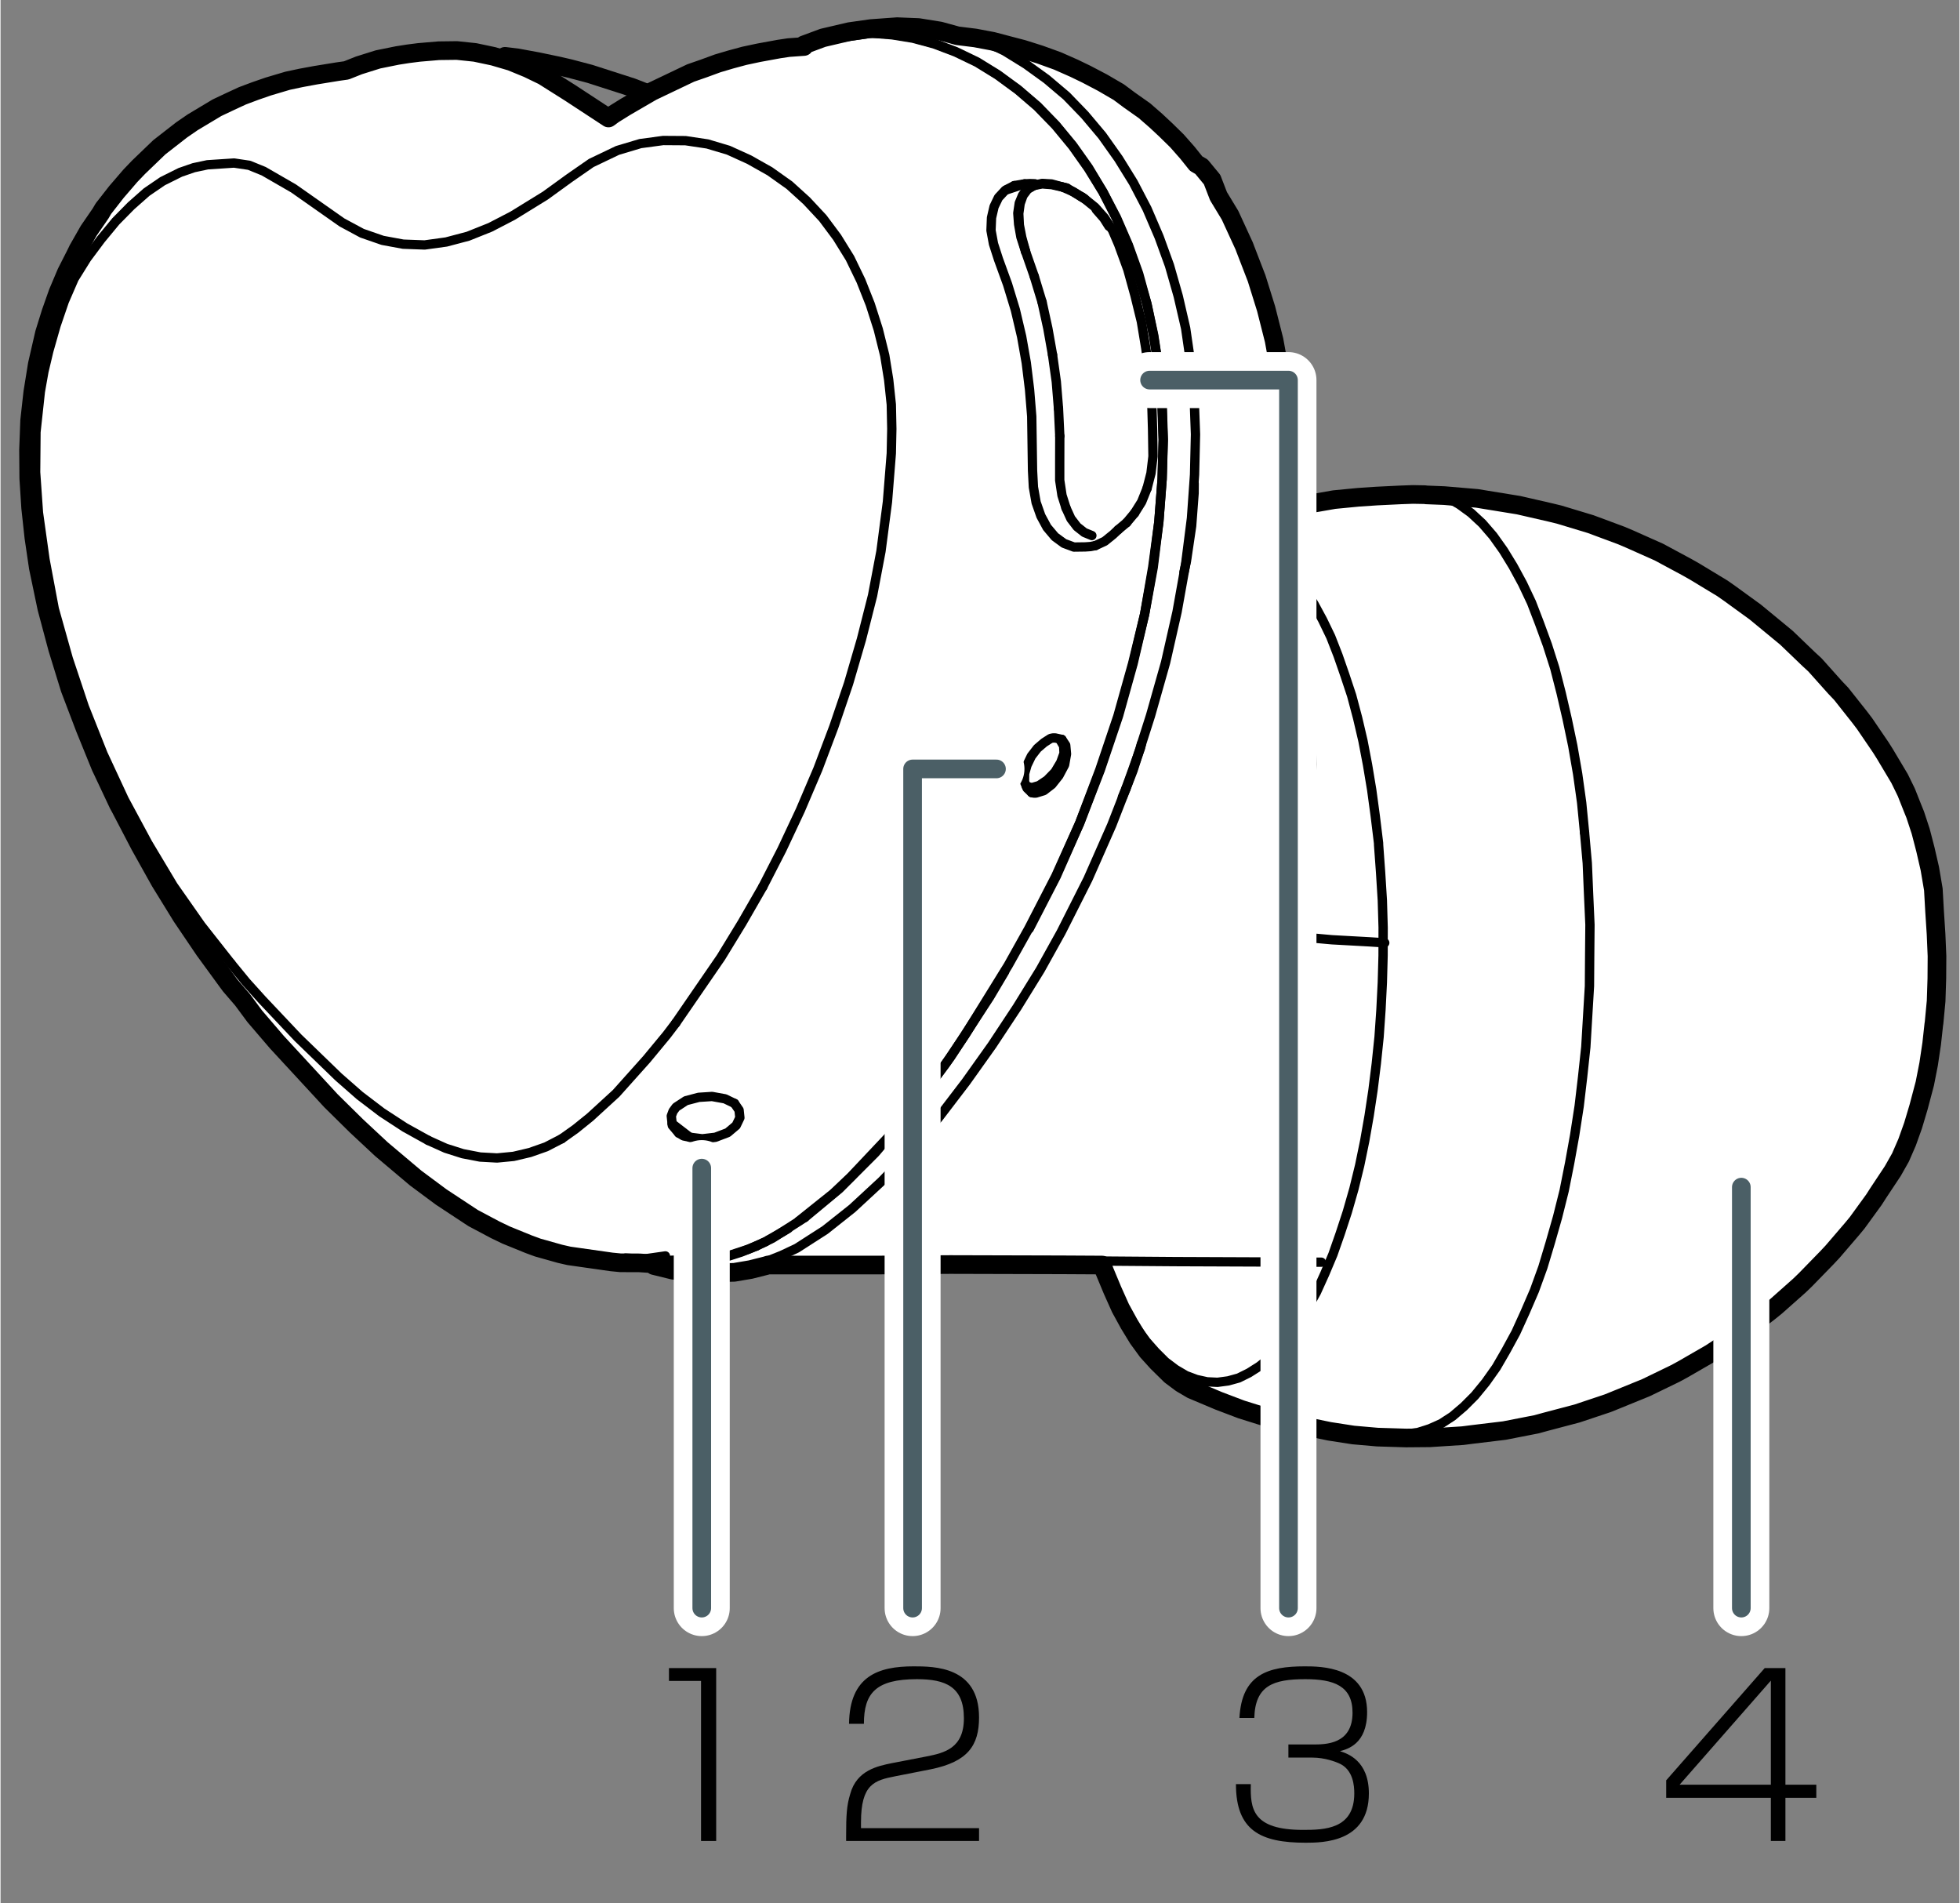 ﻿<?xml version="1.0" encoding="utf-8" standalone="no"?><svg width="154.5px" height="150px" viewBox="-1 -1 105 102" xmlns="http://www.w3.org/2000/svg" xmlns:xlink="http://www.w3.org/1999/xlink"><rect x="-1" y="-1" width="105" height="102" fill="#808080" stroke="none"/><title>generated by pstoedit</title><!-- generated by pstoedit version:3.75 --><g xml:space="preserve">
<clipPath id="clippath1"> 	<path d="M 0 -0.07 L 0 100 L 103.297 100 L 103.297 -0.07 Z" style="clip-rule:nonzero" />
</clipPath>
<g style="clip-path:url(#clippath1)"> 
<g fill="#ffffff" fill-rule="nonzero" stroke-width="0" stroke-linejoin="miter" stroke-linecap="butt" stroke-miterlimit="10">
	<path d="M 70.488 25.777 L 69.211 26 L 68.328 26.199 L 68.316 25.988 L 68.285 25.609 L 68.215 24.199 L 68.059 22.473 L 68.043 22.375 L 68.004 22.047 L 67.852 20.66 L 67.574 18.938 L 67.262 17.227 L 66.836 15.547 L 66.328 13.918 L 65.719 12.34 L 65.664 12.191 L 64.902 10.535 L 64.285 9.516 L 63.941 8.625 L 63.371 7.934 L 63.086 7.77 L 62.617 7.184 L 62.059 6.551 L 61.465 5.969 L 60.93 5.469 L 60.312 4.93 L 59.508 4.363 L 58.938 3.938 L 58.066 3.43 L 57.203 2.977 L 56.547 2.66 L 55.656 2.266 L 54.715 1.926 L 53.801 1.637 L 53.109 1.457 L 52.176 1.211 L 51.242 1.035 L 50.293 0.918 L 49.352 0.66 L 48.211 0.477 L 47.062 0.43 L 45.66 0.531 L 44.5 0.695 L 43.082 1.027 L 42.059 1.406 L 42.066 1.492 L 41.242 1.551 L 40.723 1.629 L 39.637 1.828 L 38.867 1.992 L 38.141 2.188 L 37.441 2.395 L 36.707 2.664 L 35.988 2.914 L 33.926 3.898 L 32.512 4.719 L 31.859 5.125 L 31.586 5.324 L 29.531 3.977 L 28.082 3.062 L 27.258 2.664 L 26.355 2.293 L 25.41 2.016 L 24.43 1.809 L 23.461 1.707 L 22.488 1.719 L 21.43 1.809 L 20.848 1.883 L 20.273 1.973 L 19.23 2.184 L 18.211 2.504 L 17.535 2.773 L 17.086 2.836 L 15.887 3.031 L 15.121 3.172 L 14.387 3.328 L 13.348 3.637 L 12.66 3.875 L 11.961 4.137 L 11.262 4.461 L 10.602 4.773 L 9.297 5.555 L 8.707 5.961 L 7.512 6.891 L 6.395 7.965 L 5.961 8.418 L 5.211 9.289 L 4.512 10.184 L 4.363 10.438 L 3.727 11.363 L 3.152 12.371 L 3.043 12.598 L 2.531 13.605 L 2.074 14.684 L 1.695 15.758 L 1.355 16.852 L 1.305 17.066 L 0.969 18.527 L 0.727 20.027 L 0.559 21.535 L 0.5 23.105 L 0.512 24.637 L 0.613 26.219 L 0.785 27.805 L 1.023 29.418 L 1.477 31.59 L 2.055 33.754 L 2.719 35.91 L 3.531 38.043 L 4.367 40.098 L 4.457 40.285 L 5.316 42.109 L 5.43 42.316 L 6.473 44.316 L 7.551 46.246 L 8.711 48.129 L 9.922 49.918 L 11.168 51.625 L 11.312 51.82 L 11.965 52.578 L 12.625 53.469 L 13.812 54.855 L 16.355 57.609 L 16.707 57.992 L 18.074 59.34 L 19.414 60.59 L 21.254 62.141 L 22.621 63.156 L 24.328 64.281 L 25.52 64.914 L 26.105 65.195 L 27.316 65.688 L 27.793 65.863 L 28.988 66.199 L 29.469 66.309 L 31.75 66.633 L 32.234 66.68 L 33.242 66.684 L 33.953 66.73 L 34.02 66.738 L 34.023 66.828 L 35.043 67.078 L 36.074 67.184 L 37.258 67.219 L 38.328 67.191 L 39.203 67.043 L 40.055 66.828 L 40.129 66.801 L 41.996 66.801 L 45.922 66.801 L 49.895 66.773 L 55.895 66.789 L 58.051 66.801 L 58.18 67.141 L 58.598 68.145 L 59.031 69.113 L 59.496 69.961 L 59.965 70.73 L 60.469 71.422 L 61 72.008 L 61.715 72.711 L 62.285 73.137 L 62.848 73.469 L 64.293 74.078 L 65.508 74.539 L 66.731 74.922 L 67.981 75.258 L 68.941 75.445 L 70.227 75.711 L 71.512 75.91 L 72.805 76.023 L 74.344 76.07 L 75.609 76.059 L 77.375 75.945 L 77.856 75.883 L 79.606 75.672 L 81.328 75.336 L 81.812 75.203 L 83.5 74.758 L 85.148 74.207 L 85.594 74.027 L 87.203 73.371 L 88.766 72.613 L 89.176 72.391 L 90.672 71.527 L 92.086 70.594 L 92.481 70.328 L 93.82 69.297 L 94.172 69.012 L 95.418 67.906 L 95.75 67.586 L 96.887 66.418 L 97.195 66.09 L 98.231 64.883 L 98.516 64.539 L 99.418 63.297 L 99.641 62.949 L 100.426 61.766 L 100.84 61.035 L 101.195 60.219 L 101.516 59.32 L 101.805 58.352 L 101.883 58.059 L 102.145 57.07 L 102.348 56.035 L 102.512 54.938 L 102.625 53.91 L 102.641 53.805 L 102.75 52.652 L 102.789 51.441 L 102.797 50.246 L 102.746 49.051 L 102.668 47.848 L 102.602 46.672 L 102.414 45.562 L 102.172 44.512 L 101.922 43.551 L 101.629 42.66 L 101.477 42.285 L 101.152 41.465 L 100.793 40.73 L 100.008 39.414 L 99.789 39.066 L 98.914 37.781 L 98.656 37.441 L 97.664 36.188 L 97.344 35.852 L 96.254 34.633 L 95.922 34.328 L 94.731 33.184 L 94.367 32.883 L 93.059 31.805 L 91.703 30.82 L 91.297 30.535 L 89.832 29.648 L 89.414 29.41 L 87.891 28.59 L 86.305 27.883 L 85.859 27.695 L 84.231 27.09 L 82.551 26.582 L 82.07 26.465 L 80.367 26.074 L 78.613 25.789 L 78.141 25.711 L 76.383 25.562 L 75.41 25.523 L 75.356 25.512 L 74.699 25.5 L 74.062 25.523 L 72.766 25.586 L 71.781 25.652 Z" />
</g>
<g stroke="#000000" fill="none" stroke-width="1" stroke-linejoin="round" stroke-linecap="round" stroke-miterlimit="10">
	<path d="M 70.488 25.777 L 69.211 26 L 68.328 26.199 L 68.316 25.988 L 68.285 25.609 L 68.215 24.199 L 68.059 22.473 L 68.043 22.375 L 68.004 22.047 L 67.852 20.66 L 67.574 18.938 L 67.262 17.227 L 66.836 15.547 L 66.328 13.918 L 65.719 12.34 L 65.664 12.191 L 64.902 10.535 L 64.285 9.516 L 63.941 8.625 L 63.371 7.934 L 63.086 7.77 L 62.617 7.184 L 62.059 6.551 L 61.465 5.969 L 60.93 5.469 L 60.312 4.93 L 59.508 4.363 L 58.938 3.938 L 58.066 3.43 L 57.203 2.977 L 56.547 2.66 L 55.656 2.266 L 54.715 1.926 L 53.801 1.637 L 53.109 1.457 L 52.176 1.211 L 51.242 1.035 L 50.293 0.918 L 49.352 0.66 L 48.211 0.477 L 47.062 0.43 L 45.66 0.531 L 44.5 0.695 L 43.082 1.027 L 42.059 1.406 L 42.066 1.492 L 41.242 1.551 L 40.723 1.629 L 39.637 1.828 L 38.867 1.992 L 38.141 2.188 L 37.441 2.395 L 36.707 2.664 L 35.988 2.914 L 33.926 3.898 L 32.512 4.719 L 31.859 5.125 L 31.586 5.324 L 29.531 3.977 L 28.082 3.062 L 27.258 2.664 L 26.355 2.293 L 25.41 2.016 L 24.43 1.809 L 23.461 1.707 L 22.488 1.719 L 21.43 1.809 L 20.848 1.883 L 20.273 1.973 L 19.23 2.184 L 18.211 2.504 L 17.535 2.773 L 17.086 2.836 L 15.887 3.031 L 15.121 3.172 L 14.387 3.328 L 13.348 3.637 L 12.66 3.875 L 11.961 4.137 L 11.262 4.461 L 10.602 4.773 L 9.297 5.555 L 8.707 5.961 L 7.512 6.891 L 6.395 7.965 L 5.961 8.418 L 5.211 9.289 L 4.512 10.184 L 4.363 10.438 L 3.727 11.363 L 3.152 12.371 L 3.043 12.598 L 2.531 13.605 L 2.074 14.684 L 1.695 15.758 L 1.355 16.852 L 1.305 17.066 L 0.969 18.527 L 0.727 20.027 L 0.559 21.535 L 0.5 23.105 L 0.512 24.637 L 0.613 26.219 L 0.785 27.805 L 1.023 29.418 L 1.477 31.59 L 2.055 33.754 L 2.719 35.91 L 3.531 38.043 L 4.367 40.098 L 4.457 40.285 L 5.316 42.109 L 5.43 42.316 L 6.473 44.316 L 7.551 46.246 L 8.711 48.129 L 9.922 49.918 L 11.168 51.625 L 11.312 51.82 L 11.965 52.578 L 12.625 53.469 L 13.812 54.855 L 16.355 57.609 L 16.707 57.992 L 18.074 59.34 L 19.414 60.59 L 21.254 62.141 L 22.621 63.156 L 24.328 64.281 L 25.52 64.914 L 26.105 65.195 L 27.316 65.688 L 27.793 65.863 L 28.988 66.199 L 29.469 66.309 L 31.75 66.633 L 32.234 66.68 L 33.242 66.684 L 33.953 66.73 L 34.02 66.738 L 34.023 66.828 L 35.043 67.078 L 36.074 67.184 L 37.258 67.219 L 38.328 67.191 L 39.203 67.043 L 40.055 66.828 L 40.129 66.801 L 41.996 66.801 L 45.922 66.801 L 49.895 66.773 L 55.895 66.789 L 58.051 66.801 L 58.18 67.141 L 58.598 68.145 L 59.031 69.113 L 59.496 69.961 L 59.965 70.73 L 60.469 71.422 L 61 72.008 L 61.715 72.711 L 62.285 73.137 L 62.848 73.469 L 64.293 74.078 L 65.508 74.539 L 66.731 74.922 L 67.981 75.258 L 68.941 75.445 L 70.227 75.711 L 71.512 75.91 L 72.805 76.023 L 74.344 76.07 L 75.609 76.059 L 77.375 75.945 L 77.856 75.883 L 79.606 75.672 L 81.328 75.336 L 81.812 75.203 L 83.5 74.758 L 85.148 74.207 L 85.594 74.027 L 87.203 73.371 L 88.766 72.613 L 89.176 72.391 L 90.672 71.527 L 92.086 70.594 L 92.481 70.328 L 93.82 69.297 L 94.172 69.012 L 95.418 67.906 L 95.75 67.586 L 96.887 66.418 L 97.195 66.09 L 98.231 64.883 L 98.516 64.539 L 99.418 63.297 L 99.641 62.949 L 100.426 61.766 L 100.84 61.035 L 101.195 60.219 L 101.516 59.32 L 101.805 58.352 L 101.883 58.059 L 102.145 57.07 L 102.348 56.035 L 102.512 54.938 L 102.625 53.91 L 102.641 53.805 L 102.75 52.652 L 102.789 51.441 L 102.797 50.246 L 102.746 49.051 L 102.668 47.848 L 102.602 46.672 L 102.414 45.562 L 102.172 44.512 L 101.922 43.551 L 101.629 42.66 L 101.477 42.285 L 101.152 41.465 L 100.793 40.73 L 100.008 39.414 L 99.789 39.066 L 98.914 37.781 L 98.656 37.441 L 97.664 36.188 L 97.344 35.852 L 96.254 34.633 L 95.922 34.328 L 94.731 33.184 L 94.367 32.883 L 93.059 31.805 L 91.703 30.82 L 91.297 30.535 L 89.832 29.648 L 89.414 29.41 L 87.891 28.59 L 86.305 27.883 L 85.859 27.695 L 84.231 27.09 L 82.551 26.582 L 82.07 26.465 L 80.367 26.074 L 78.613 25.789 L 78.141 25.711 L 76.383 25.562 L 75.41 25.523 L 75.356 25.512 L 74.699 25.5 L 74.062 25.523 L 72.766 25.586 L 71.781 25.652 Z" />
</g>
<g stroke="#000000" fill="none" stroke-width="0.5" stroke-linejoin="round" stroke-linecap="round" stroke-miterlimit="10">
	<path d="M 40.016 65.547 L 39.102 65.945 L 38.141 66.262 L 37.188 66.434 L 36.199 66.496" />
</g>
<g stroke="#000000" fill="none" stroke-width="0.5" stroke-linejoin="round" stroke-linecap="round" stroke-miterlimit="10">
	<path d="M 35.938 59.949 L 34.996 59.223" />
</g>
<g stroke="#000000" fill="none" stroke-width="0.5" stroke-linejoin="round" stroke-linecap="round" stroke-miterlimit="10">
	<path d="M 29.082 60.031 L 29.812 59.512 L 30.602 58.875 L 31.996 57.598 L 33.629 55.773 L 34.711 54.465 L 35.195 53.828" />
</g>
<g stroke="#000000" fill="none" stroke-width="0.5" stroke-linejoin="round" stroke-linecap="round" stroke-miterlimit="10">
	<path d="M 11.348 50.637 L 12.16 51.629 L 13.02 52.582 L 14.945 54.621 L 17.113 56.719 L 18.254 57.719 L 19.438 58.621 L 20.672 59.426 L 21.926 60.121" />
</g>
<g stroke="#000000" fill="none" stroke-width="0.5" stroke-linejoin="round" stroke-linecap="round" stroke-miterlimit="10">
	<path d="M 39.855 46.531 L 40.879 44.535 L 41.867 42.43 L 42.812 40.215 L 43.664 37.957 L 44.453 35.637 L 45.145 33.266 L 45.742 30.914 L 46.191 28.551 L 46.539 25.898 L 46.746 23.297 L 46.773 21.988 L 46.746 20.684 L 46.605 19.355 L 46.395 18.055 L 46.047 16.656 L 45.617 15.309 L 45.117 14.047 L 44.531 12.836 L 43.84 11.719 L 43.074 10.691 L 42.203 9.758 L 41.285 8.926 L 40.234 8.18 L 39.125 7.555 L 38.016 7.051 L 36.891 6.715 L 35.715 6.539 L 34.516 6.531 L 33.297 6.695 L 32.07 7.062 L 30.664 7.734 L 29.492 8.547 L 28.199 9.484 L 26.449 10.562 L 25.25 11.184 L 24.059 11.66 L 22.891 11.969 L 21.73 12.129 L 20.582 12.086 L 19.48 11.883 L 18.375 11.5 L 17.301 10.922 L 14.703 9.098 L 13.105 8.176 L 12.328 7.859 L 11.516 7.738 L 10.09 7.832 L 9.355 7.988 L 8.633 8.238 L 7.684 8.711 L 6.832 9.293 L 5.996 10.031 L 5.176 10.863 L 4.379 11.828 L 3.621 12.844 L 2.945 13.93 L 2.418 15.145 L 1.977 16.434 L 1.586 17.805 L 1.324 18.91 L 1.133 19.988 L 0.898 22.156 L 0.879 24.309 L 1.031 26.48 L 1.383 28.992 L 1.879 31.633 L 2.629 34.305 L 3.488 36.879 L 4.492 39.406 L 5.625 41.844 L 6.891 44.195 L 8.254 46.473 L 9.746 48.602 L 11.348 50.637" />
</g>
<g stroke="#000000" fill="none" stroke-width="0.5" stroke-linejoin="round" stroke-linecap="round" stroke-miterlimit="10">
	<path d="M 35.195 53.828 L 37.613 50.312 L 38.746 48.457 L 39.855 46.531" />
</g>
<g stroke="#000000" fill="none" stroke-width="0.5" stroke-linejoin="round" stroke-linecap="round" stroke-miterlimit="10">
	<path d="M 45.664 0.777 L 46.793 0.867 L 47.906 1.047 L 49.047 1.355 L 50.191 1.789 L 51.336 2.34 L 52.445 3.023 L 53.531 3.82 L 54.57 4.711 L 55.555 5.727 L 56.461 6.824 L 57.301 8.012 L 58.094 9.293 L 58.801 10.684 L 59.441 12.164 L 59.969 13.68 L 60.449 15.293 L 60.801 16.992 L 61.078 18.719 L 61.25 20.602 L 61.316 22.582 L 61.262 24.688 L 61.086 26.973 L 60.758 29.398 L 60.324 31.918 L 59.684 34.551 L 58.891 37.379 L 57.926 40.246 L 56.844 43.113 L 55.566 45.949 L 54.117 48.762 L 53.008 50.746 L 50.703 54.469 L 49.652 56.027 L 47.574 58.777 L 46.539 59.992 L 44.574 62.074 L 43.629 62.969 L 41.777 64.449" />
</g>
<g stroke="#000000" fill="none" stroke-width="0.5" stroke-linejoin="round" stroke-linecap="round" stroke-miterlimit="10">
	<path d="M 41.227 64.84 L 40.891 65.039 L 40.148 65.461" />
</g>
<g stroke="#000000" fill="none" stroke-width="0.5" stroke-linejoin="round" stroke-linecap="round" stroke-miterlimit="10">
	<path d="M 101.785 58.133 L 102.039 57.113 L 102.266 56.023 L 102.453 54.887 L 102.605 53.699 L 102.676 52.5 L 102.73 51.266 L 102.734 50.008 L 102.684 48.75 L 102.602 47.484 L 102.602 47.422 L 102.441 46.203 L 102.254 45.035 L 102.047 43.973 L 101.777 42.973 L 101.465 42.07" />
</g>
<g stroke="#000000" fill="none" stroke-width="0.5" stroke-linejoin="round" stroke-linecap="round" stroke-miterlimit="10">
	<path d="M 68.691 32.051 L 68.969 33.777 L 69.164 35.551 L 69.254 37.547 L 69.285 39.961 L 69.234 42.309 L 69.086 44.609 L 68.805 46.875 L 68.379 49.188" />
</g>
<g stroke="#000000" fill="none" stroke-width="0.5" stroke-linejoin="round" stroke-linecap="round" stroke-miterlimit="10">
	<path d="M 42.113 64.25 L 43.965 62.711 L 45.887 60.785 L 47.895 58.426 L 49.922 55.652 L 52.02 52.43 L 52.82 51.078" />
</g>
<g stroke="#000000" fill="none" stroke-width="0.5" stroke-linejoin="round" stroke-linecap="round" stroke-miterlimit="10">
	<path d="M 45.664 0.777 L 42.625 1.23 L 41.227 1.336" />
</g>
<g stroke="#000000" fill="none" stroke-width="0.5" stroke-linejoin="round" stroke-linecap="round" stroke-miterlimit="10">
	<path d="M 55.887 38.629 L 56.094 38.941 L 56.137 39.41 L 56.035 39.992 L 55.73 40.566 L 55.352 41.043 L 54.922 41.375 L 54.5 41.504 L 54.379 41.504 L 54.27 41.48" />
</g>
<g stroke="#000000" fill="none" stroke-width="0.5" stroke-linejoin="round" stroke-linecap="round" stroke-miterlimit="10">
	<path d="M 58.906 27.391 L 58.633 27.648 L 58.188 28.008 L 57.684 28.242" />
</g>
<g stroke="#000000" fill="none" stroke-width="0.5" stroke-linejoin="round" stroke-linecap="round" stroke-miterlimit="10">
	<path d="M 53.336 8.949 L 53.891 8.855" />
</g>
<g stroke="#000000" fill="none" stroke-width="0.5" stroke-linejoin="round" stroke-linecap="round" stroke-miterlimit="10">
	<path d="M 29.082 60.031 L 28.242 60.465 L 27.375 60.77 L 26.496 60.977 L 25.613 61.062 L 24.707 61.012 L 23.773 60.832 L 22.863 60.543 L 21.926 60.121" />
</g>
<g stroke="#000000" fill="none" stroke-width="0.5" stroke-linejoin="round" stroke-linecap="round" stroke-miterlimit="10">
	<path d="M 52.93 9.172 L 53.891 8.855 L 54.172 8.84 L 54.438 8.848" />
</g>
<g stroke="#000000" fill="none" stroke-width="0.5" stroke-linejoin="round" stroke-linecap="round" stroke-miterlimit="10">
	<path d="M 35.352 59.727 L 35.609 59.879 L 35.938 59.949 L 36.613 60.035 L 37.316 59.953 L 37.977 59.703 L 38.43 59.32 L 38.629 58.906 L 38.586 58.496 L 38.34 58.137" />
</g>
<g stroke="#000000" fill="none" stroke-width="0.5" stroke-linejoin="round" stroke-linecap="round" stroke-miterlimit="10">
	<path d="M 54.141 48.773 L 55.59 45.961 L 56.844 43.113 L 57.949 40.258 L 58.926 37.363 L 59.707 34.562 L 60.324 31.918 L 60.785 29.41 L 61.086 26.973 L 61.262 24.688 L 61.328 22.559 L 61.262 20.574 L 61.078 18.719 L 60.812 16.969 L 60.449 15.293 L 60.004 13.668 L 59.453 12.137 L 58.812 10.66 L 58.094 9.293 L 57.312 7.984 L 56.473 6.801 L 55.566 5.703 L 54.582 4.688 L 53.543 3.797 L 52.453 3 L 51.344 2.316 L 50.203 1.766 L 49.059 1.332 L 47.918 1.023 L 46.777 0.832 L 45.664 0.777" />
</g>
<g stroke="#000000" fill="none" stroke-width="0.5" stroke-linejoin="round" stroke-linecap="round" stroke-miterlimit="10">
	<path d="M 35.68 66.516 L 36.234 66.543 L 37.066 66.496 L 37.5 66.406" />
</g>
<g stroke="#000000" fill="none" stroke-width="0.5" stroke-linejoin="round" stroke-linecap="round" stroke-miterlimit="10">
	<path d="M 38.02 66.324 L 38.695 66.109 L 39.512 65.785" />
</g>
<g stroke="#000000" fill="none" stroke-width="0.5" stroke-linejoin="round" stroke-linecap="round" stroke-miterlimit="10">
	<path d="M 57.496 27.703 L 57.094 27.539 L 56.703 27.23 L 56.371 26.797 L 56.109 26.223" />
</g>
<g stroke="#000000" fill="none" stroke-width="0.5" stroke-linejoin="round" stroke-linecap="round" stroke-miterlimit="10">
	<path d="M 53.945 12.484 L 54.41 13.816" />
</g>
<g stroke="#000000" fill="none" stroke-width="0.5" stroke-linejoin="round" stroke-linecap="round" stroke-miterlimit="10">
	<path d="M 57.109 9.656 L 56.508 9.281 L 55.914 9.023" />
</g>
<g stroke="#000000" fill="none" stroke-width="0.5" stroke-linejoin="round" stroke-linecap="round" stroke-miterlimit="10">
	<path d="M 54.391 8.945 L 54.055 9.145 L 53.805 9.477 L 53.652 9.91 L 53.578 10.445 L 53.609 11.062 L 53.738 11.723 L 53.945 12.484" />
</g>
<g stroke="#000000" fill="none" stroke-width="0.5" stroke-linejoin="round" stroke-linecap="round" stroke-miterlimit="10">
	<path d="M 54.828 15.191 L 55.137 16.602 L 55.387 18.012" />
</g>
<g stroke="#000000" fill="none" stroke-width="0.5" stroke-linejoin="round" stroke-linecap="round" stroke-miterlimit="10">
	<path d="M 55.707 20.895 L 55.777 22.371" />
</g>
<g stroke="#000000" fill="none" stroke-width="0.5" stroke-linejoin="round" stroke-linecap="round" stroke-miterlimit="10">
	<path d="M 53.945 12.484 L 53.691 11.699 L 53.57 11.012 L 53.527 10.422 L 53.605 9.887 L 53.781 9.465 L 54.027 9.133 L 54.402 8.922" />
</g>
<g stroke="#000000" fill="none" stroke-width="0.5" stroke-linejoin="round" stroke-linecap="round" stroke-miterlimit="10">
	<path d="M 56.109 26.223 L 55.895 25.547 L 55.773 24.738 L 55.773 23.809 L 55.777 22.371" />
</g>
<g stroke="#000000" fill="none" stroke-width="0.5" stroke-linejoin="round" stroke-linecap="round" stroke-miterlimit="10">
	<path d="M 55.707 20.895 L 55.59 19.457 L 55.387 18.012" />
</g>
<g stroke="#000000" fill="none" stroke-width="0.5" stroke-linejoin="round" stroke-linecap="round" stroke-miterlimit="10">
	<path d="M 54.828 15.191 L 54.41 13.816" />
</g>
<g stroke="#000000" fill="none" stroke-width="0.5" stroke-linejoin="round" stroke-linecap="round" stroke-miterlimit="10">
	<path d="M 74.328 75.859 L 74.969 75.777 L 75.606 75.574 L 76.219 75.301 L 76.828 74.906 L 77.438 74.387 L 78.023 73.801 L 78.606 73.09 L 79.176 72.285 L 79.691 71.395 L 80.223 70.418 L 80.715 69.336 L 81.219 68.168 L 81.672 66.918 L 82.066 65.605 L 82.457 64.234 L 82.812 62.816 L 83.106 61.336 L 83.375 59.844 L 83.617 58.281 L 83.801 56.719 L 83.973 55.121 L 84.07 53.488 L 84.168 51.855 L 84.18 50.211 L 84.195 48.566 L 84.121 46.91 L 84.051 45.258 L 83.906 43.625" />
</g>
<g stroke="#000000" fill="none" stroke-width="0.5" stroke-linejoin="round" stroke-linecap="round" stroke-miterlimit="10">
	<path d="M 74.688 25.281 L 75.344 25.297 L 75.961 25.445 L 76.594 25.691 L 77.203 26.043 L 77.824 26.496 L 78.426 27.055 L 79.004 27.723 L 79.559 28.504 L 80.078 29.352 L 80.586 30.289 L 81.062 31.297 L 81.488 32.406 L 81.914 33.57 L 82.309 34.809 L 82.652 36.148 L 82.973 37.535 L 83.273 38.969 L 83.535 40.477 L 83.75 42.02 L 83.906 43.625" />
</g>
<g stroke="#000000" fill="none" stroke-width="0.5" stroke-linejoin="round" stroke-linecap="round" stroke-miterlimit="10">
	<path d="M 68.527 30.023 L 68.938 30.609 L 69.406 31.379 L 69.867 32.23 L 70.301 33.129 L 70.691 34.129 L 71.055 35.176 L 71.422 36.281 L 71.742 37.484 L 72.027 38.703 L 72.273 39.992 L 72.496 41.332 L 72.688 42.746 L 72.863 44.18 L 72.867 44.301 L 72.973 45.762 L 73.066 47.25 L 73.109 48.711 L 73.106 50.207 L 73.066 51.66 L 72.992 53.125 L 72.891 54.578 L 72.742 56.008 L 72.566 57.422 L 72.359 58.793 L 72.121 60.148 L 71.852 61.457 L 71.543 62.719 L 71.188 63.957 L 70.805 65.125 L 70.418 66.23 L 69.977 67.277 L 69.531 68.262 L 69.059 69.113 L 68.574 69.934 L 68.051 70.641 L 67.543 71.266 L 67.016 71.793 L 66.481 72.223 L 65.914 72.582 L 65.363 72.855 L 64.809 73.008 L 64.231 73.086 L 63.672 73.059 L 63.105 72.934 L 62.543 72.723 L 61.984 72.395 L 61.434 71.98 L 60.906 71.453 L 60.402 70.883 L 59.898 70.188 L 59.426 69.422 L 58.992 68.578 L 58.555 67.68 L 58.168 66.68 L 58.117 66.598" />
</g>
<g stroke="#000000" fill="none" stroke-width="0.5" stroke-linejoin="round" stroke-linecap="round" stroke-miterlimit="10">
	<path d="M 73.195 49.531 L 72.406 49.48 L 70.363 49.367 L 68.379 49.188" />
</g>
<g stroke="#000000" fill="none" stroke-width="0.5" stroke-linejoin="round" stroke-linecap="round" stroke-miterlimit="10">
	<path d="M 59.32 41.277 L 60.098 39.102 L 60.156 38.859" />
</g>
<g stroke="#000000" fill="none" stroke-width="0.5" stroke-linejoin="round" stroke-linecap="round" stroke-miterlimit="10">
	<path d="M 62.434 29.664 L 62.566 29.07 L 62.844 27.191 L 62.977 25.426 L 62.98 24.918" />
</g>
<g stroke="#000000" fill="none" stroke-width="0.5" stroke-linejoin="round" stroke-linecap="round" stroke-miterlimit="10">
	<path d="M 32.508 66.426 L 33.938 66.516 L 34.699 66.555 L 36.199 66.496" />
</g>
<g stroke="#000000" fill="none" stroke-width="0.5" stroke-linejoin="round" stroke-linecap="round" stroke-miterlimit="10">
	<path d="M 54.27 41.48 L 54.023 41.242 L 53.887 40.906 L 53.891 40.461 L 54.02 40.008 L 54.254 39.523 L 54.574 39.109 L 54.934 38.801 L 55.281 38.578 L 55.41 38.551 L 55.531 38.551 L 55.887 38.629" />
</g>
<g stroke="#000000" fill="none" stroke-width="0.5" stroke-linejoin="round" stroke-linecap="round" stroke-miterlimit="10">
	<path d="M 57.684 28.242 L 57.418 28.293 L 57.141 28.312 L 56.535 28.32 L 56 28.121 L 55.516 27.766 L 55.094 27.266 L 54.762 26.652 L 54.508 25.93 L 54.363 25.109 L 54.316 24.215 L 54.273 21.316 L 54.156 19.879 L 53.98 18.441 L 53.73 17.031 L 53.395 15.609 L 52.977 14.238 L 52.488 12.891 L 52.223 12.07 L 52.09 11.348 L 52.117 10.672 L 52.254 10.078 L 52.488 9.59 L 52.855 9.195 L 53.336 8.949" />
</g>
<g stroke="#000000" fill="none" stroke-width="0.5" stroke-linejoin="round" stroke-linecap="round" stroke-miterlimit="10">
	<path d="M 38.34 58.137 L 37.828 57.891 L 37.137 57.766 L 36.426 57.812 L 35.738 57.992 L 35.211 58.336 L 35.047 58.559 L 34.953 58.812 L 35.008 59.32 L 35.352 59.727" />
</g>
<g stroke="#000000" fill="none" stroke-width="0.5" stroke-linejoin="round" stroke-linecap="round" stroke-miterlimit="10">
	<path d="M 34.012 66.613 L 35.031 66.863 L 36.059 66.969 L 37.242 67 L 38.309 66.977 L 39.188 66.828 L 40.043 66.609 L 40.859 66.285 L 41.68 65.898 L 43.199 64.922 L 44.656 63.766 L 46.234 62.305 L 47.793 60.688 L 49.293 58.887 L 50.75 56.98 L 52.148 55.016 L 53.488 52.988 L 54.73 50.977 L 55.848 48.965 L 57.285 46.117 L 58.562 43.223 L 59.703 40.293 L 60.641 37.352 L 61.449 34.5 L 62.062 31.797 L 62.523 29.227 L 62.836 26.77 L 63 24.445 L 63.051 22.281 L 62.977 20.262 L 62.781 18.367 L 62.523 16.594 L 62.125 14.871 L 61.656 13.23 L 61.102 11.703 L 60.453 10.191 L 59.719 8.785 L 58.926 7.504 L 58.051 6.27 L 57.117 5.16 L 56.137 4.145 L 55.07 3.242 L 53.957 2.438 L 52.824 1.738 L 51.68 1.188 L 50.5 0.77 L 49.336 0.445 L 48.199 0.258 L 47.047 0.211 L 45.648 0.316 L 44.488 0.48 L 43.066 0.812 L 42.047 1.191" />
</g>
<g stroke="#000000" fill="none" stroke-width="0.5" stroke-linejoin="round" stroke-linecap="round" stroke-miterlimit="10">
	<path d="M 39.512 65.785 L 40.375 65.363 L 42.113 64.25" />
</g>
<g stroke="#000000" fill="none" stroke-width="0.5" stroke-linejoin="round" stroke-linecap="round" stroke-miterlimit="10">
	<path d="M 41.227 1.336 L 40.707 1.414 L 39.621 1.609 L 38.852 1.781 L 38.129 1.973 L 37.43 2.176 L 36.695 2.449 L 35.973 2.703 L 33.906 3.688 L 32.492 4.504 L 31.848 4.914 L 31.57 5.109 L 29.52 3.762 L 28.07 2.852 L 27.242 2.453 L 26.34 2.078 L 25.395 1.801 L 24.414 1.598 L 23.445 1.488 L 22.477 1.504 L 21.414 1.59 L 20.836 1.672 L 20.258 1.754 L 19.219 1.973 L 18.195 2.289 L 17.523 2.562 L 17.074 2.621 L 15.871 2.816 L 15.109 2.961 L 14.375 3.117 L 13.328 3.422 L 12.641 3.66 L 11.945 3.926 L 11.25 4.25 L 10.586 4.562 L 9.281 5.34 L 8.695 5.75 L 7.496 6.672 L 6.375 7.75 L 5.949 8.203 L 5.199 9.074 L 4.496 9.965 L 4.344 10.223 L 3.715 11.148 L 3.137 12.16 L 3.031 12.379 L 2.516 13.391 L 2.059 14.461 L 1.688 15.543 L 1.34 16.637 L 1.293 16.855 L 0.953 18.309 L 0.707 19.812 L 0.547 21.328 L 0.484 22.887 L 0.496 24.422 L 0.602 26.004 L 0.77 27.586 L 1.008 29.203 L 1.465 31.371 L 2.039 33.539 L 2.711 35.695 L 3.512 37.82 L 4.352 39.879 L 4.441 40.07 L 5.301 41.895 L 5.41 42.098 L 6.457 44.105 L 7.535 46.035 L 8.699 47.918 L 9.906 49.699 L 11.152 51.414 L 11.301 51.602 L 11.953 52.367" />
</g>
<g stroke="#000000" fill="none" stroke-width="0.5" stroke-linejoin="round" stroke-linecap="round" stroke-miterlimit="10">
	<path d="M 11.605 51.902 L 12.605 53.254 L 13.797 54.637 L 16.34 57.395 L 16.695 57.777 L 18.055 59.125 L 19.402 60.375 L 21.238 61.922 L 22.605 62.941 L 24.316 64.066 L 25.508 64.703 L 26.094 64.984 L 27.297 65.473 L 27.781 65.648 L 28.973 65.98 L 29.457 66.094 L 31.734 66.414 L 32.219 66.469 L 33.477 66.477 L 34.637 66.312" />
</g>
<g stroke="#000000" fill="none" stroke-width="0.5" stroke-linejoin="round" stroke-linecap="round" stroke-miterlimit="10">
	<path d="M 55.836 38.727 L 55.984 38.98 L 56.004 39.375 L 55.828 39.863 L 55.523 40.375 L 55.105 40.805 L 54.664 41.102 L 54.277 41.215 L 53.984 41.137" />
</g>
<g stroke="#000000" fill="none" stroke-width="0.5" stroke-linejoin="round" stroke-linecap="round" stroke-miterlimit="10">
	<path d="M 59.789 26.496 L 59.359 27.012" />
</g>
<g stroke="#000000" fill="none" stroke-width="0.5" stroke-linejoin="round" stroke-linecap="round" stroke-miterlimit="10">
	<path d="M 56.926 9.539 L 57.109 9.656 L 57.668 10.109 L 58.176 10.68 L 58.605 11.34 L 58.93 12.098 L 59.422 13.445 L 59.805 14.828 L 60.148 16.227 L 60.387 17.664 L 60.59 19.109 L 60.707 20.547 L 60.75 22.008 L 60.773 23.461 L 60.664 24.367 L 60.457 25.168" />
</g>
<g stroke="#000000" fill="none" stroke-width="0.5" stroke-linejoin="round" stroke-linecap="round" stroke-miterlimit="10">
	<path d="M 56.156 9.078 L 55.914 9.023 L 55.344 8.895 L 54.82 8.855 L 54.391 8.945" />
</g>
<g stroke="#000000" fill="none" stroke-width="0.5" stroke-linejoin="round" stroke-linecap="round" stroke-miterlimit="10">
	<path d="M 60.457 25.168 L 60.164 25.898 L 59.789 26.496" />
</g>
<g stroke="#000000" fill="none" stroke-width="0.5" stroke-linejoin="round" stroke-linecap="round" stroke-miterlimit="10">
	<path d="M 54.402 8.922 L 54.836 8.832 L 55.332 8.859 L 55.891 9.012 L 56.156 9.078 L 56.926 9.539 L 56.996 9.574" />
</g>
<g stroke="#000000" fill="none" stroke-width="0.5" stroke-linejoin="round" stroke-linecap="round" stroke-miterlimit="10">
	<path d="M 57.73 10.23 L 58.137 10.695 L 58.41 11.125" />
</g>
<g stroke="#000000" fill="none" stroke-width="0.5" stroke-linejoin="round" stroke-linecap="round" stroke-miterlimit="10">
	<path d="M 59.359 27.012 L 58.906 27.391" />
</g>
<g stroke="#000000" fill="none" stroke-width="0.5" stroke-linejoin="round" stroke-linecap="round" stroke-miterlimit="10">
	<path d="M 68.031 22.16 L 67.84 20.445 L 67.559 18.723 L 67.246 17.008 L 66.82 15.336 L 66.316 13.711 L 65.703 12.121 L 65.652 11.98 L 64.891 10.32" />
</g>
<g stroke="#000000" fill="none" stroke-width="0.5" stroke-linejoin="round" stroke-linecap="round" stroke-miterlimit="10">
	<path d="M 59.133 41.727 L 59.32 41.277" />
</g>
<g stroke="#000000" fill="none" stroke-width="0.5" stroke-linejoin="round" stroke-linecap="round" stroke-miterlimit="10">
	<path d="M 40.117 66.586 L 41.977 66.586 L 45.906 66.59 L 49.883 66.559 L 55.879 66.57 L 61.949 66.617 L 69.797 66.648" />
</g>
<g stroke="#000000" fill="none" stroke-width="1" stroke-linejoin="round" stroke-linecap="round" stroke-miterlimit="10">
	<path d="M 33.488 3.934 L 32.855 3.688 L 32.285 3.504 L 31.168 3.145 L 30.598 2.961 L 29.504 2.672 L 28.91 2.535 L 27.793 2.301 L 26.691 2.098 L 26.039 2.02" />
</g>
<g stroke="#000000" fill="none" stroke-width="0.5" stroke-linejoin="round" stroke-linecap="round" stroke-miterlimit="10">
	<path d="M 64.891 10.32 L 64.269 9.301 L 63.922 8.41 L 63.355 7.719 L 63.074 7.555 L 62.605 6.969 L 62.043 6.336 L 61.453 5.754 L 60.914 5.25 L 60.301 4.715 L 59.496 4.148 L 58.922 3.719 L 58.055 3.211 L 57.191 2.766 L 56.535 2.449 L 55.645 2.051 L 54.699 1.711 L 53.789 1.422 L 53.094 1.238 L 52.16 1 L 51.227 0.82 L 50.234 0.699" />
</g>
<g stroke="#000000" fill="none" stroke-width="0.5" stroke-linejoin="round" stroke-linecap="round" stroke-miterlimit="10">
	<path d="M 68.762 32.656 L 68.746 32.559 L 68.578 30.977" />
</g>
<g stroke="#000000" fill="none" stroke-width="0.5" stroke-linejoin="round" stroke-linecap="round" stroke-miterlimit="10">
	<path d="M 68.695 32.477 L 68.59 30.895 L 68.445 29.262" />
</g>
<g stroke="#000000" fill="none" stroke-width="0.5" stroke-linejoin="round" stroke-linecap="round" stroke-miterlimit="10">
	<path d="M 68.566 30.82 L 68.481 29.191" />
</g>
<g stroke="#000000" fill="none" stroke-width="0.5" stroke-linejoin="round" stroke-linecap="round" stroke-miterlimit="10">
	<path d="M 68.516 30.738 L 68.481 29.129 L 68.398 27.5" />
</g>
<g stroke="#000000" fill="none" stroke-width="0.5" stroke-linejoin="round" stroke-linecap="round" stroke-miterlimit="10">
	<path d="M 68.457 29.059 L 68.398 27.438 L 68.301 25.77 L 68.168 24.055" />
</g>
<g stroke="#000000" fill="none" stroke-width="0.5" stroke-linejoin="round" stroke-linecap="round" stroke-miterlimit="10">
	<path d="M 68.285 25.676 L 68.203 23.984 L 68.043 22.258 L 67.828 20.531" />
</g>
<g stroke="#000000" fill="none" stroke-width="0.5" stroke-linejoin="round" stroke-linecap="round" stroke-miterlimit="10">
	<path d="M 58.117 66.598 L 40.117 66.586" />
</g>
<g stroke="#ffffff" fill="none" stroke-width="3" stroke-linejoin="round" stroke-linecap="round" stroke-miterlimit="10">
	<path d="M 68.035 83.832 L 68.035 85.188 L 68.035 19.371 L 60.59 19.371" />
</g>
<g stroke="#4b5f66" fill="none" stroke-width="1" stroke-linejoin="round" stroke-linecap="round" stroke-miterlimit="10">
	<path d="M 68.035 83.832 L 68.035 85.188 L 68.035 19.371 L 60.59 19.371" />
</g>
<g fill="#000000" fill-rule="evenodd" stroke-width="0" stroke-linejoin="round" stroke-linecap="round" stroke-miterlimit="10">
	<path d="M 34.828 88.402 L 34.828 89.09 L 36.547 89.09 L 36.547 97.668 L 37.359 97.668 L 37.359 88.402 Z M 41.074 97.668" />
</g>
<g stroke="#ffffff" fill="none" stroke-width="3" stroke-linejoin="round" stroke-linecap="round" stroke-miterlimit="10">
	<path d="M 52.383 40.211 L 47.887 40.211 L 47.887 85.188 L 47.887 83.832" />
</g>
<g stroke="#4b5f66" fill="none" stroke-width="1" stroke-linejoin="round" stroke-linecap="round" stroke-miterlimit="10">
	<path d="M 52.383 40.211 L 47.887 40.211 L 47.887 85.188 L 47.887 83.832" />
</g>
<g fill="#000000" fill-rule="evenodd" stroke-width="0" stroke-linejoin="round" stroke-linecap="round" stroke-miterlimit="10">
	<path d="M 48.871 93.824 C 50.855 93.418 51.449 92.543 51.449 91.043 C 51.449 88.309 49.043 88.309 47.934 88.309 C 46.059 88.309 44.512 88.824 44.48 91.387 L 45.277 91.387 C 45.277 89.746 45.918 88.996 48.121 88.996 C 49.637 88.996 50.637 89.387 50.637 91.09 C 50.637 92.699 49.59 92.949 48.637 93.137 L 46.777 93.496 C 46.027 93.652 44.887 93.871 44.543 95.152 C 44.355 95.762 44.324 96.277 44.324 97.402 L 44.324 97.668 L 51.449 97.668 L 51.449 96.98 L 45.121 96.98 L 45.121 96.668 C 45.121 94.621 45.84 94.418 46.965 94.199 Z M 52.352 97.668" />
</g>
<g stroke="#ffffff" fill="none" stroke-width="3" stroke-linejoin="round" stroke-linecap="round" stroke-miterlimit="10">
	<path d="M 36.586 61.605 L 36.586 85.188 L 36.586 83.215" />
</g>
<g stroke="#4b5f66" fill="none" stroke-width="1" stroke-linejoin="round" stroke-linecap="round" stroke-miterlimit="10">
	<path d="M 36.586 61.605 L 36.586 85.188 L 36.586 83.215" />
</g>
<g fill="#000000" fill-rule="evenodd" stroke-width="0" stroke-linejoin="round" stroke-linecap="round" stroke-miterlimit="10">
	<path d="M 65.219 94.621 C 65.219 97.105 66.531 97.762 68.953 97.762 C 69.859 97.762 72.344 97.746 72.344 95.121 C 72.344 93.355 71.188 92.98 70.797 92.855 C 71.188 92.746 72.25 92.48 72.25 90.762 C 72.25 88.309 69.75 88.309 68.906 88.309 C 66.922 88.309 65.531 88.746 65.406 91.074 L 66.203 91.074 C 66.25 89.34 67.219 88.996 68.938 88.996 C 70.469 88.996 71.469 89.356 71.469 90.793 C 71.469 92.496 70.016 92.496 69.344 92.496 L 68.031 92.496 L 68.031 93.199 L 69.312 93.199 C 70 93.199 70.578 93.434 70.719 93.496 C 71.516 93.824 71.562 94.73 71.562 95.121 C 71.562 97.043 69.953 97.074 68.812 97.074 C 66.094 97.074 65.984 95.934 66.016 94.621 Z M 73.246 97.668" />
</g>
<g stroke="#ffffff" fill="none" stroke-width="3" stroke-linejoin="round" stroke-linecap="round" stroke-miterlimit="10">
	<path d="M 92.309 62.625 L 92.309 85.188 L 92.309 83.832" />
</g>
<g stroke="#4b5f66" fill="none" stroke-width="1" stroke-linejoin="round" stroke-linecap="round" stroke-miterlimit="10">
	<path d="M 92.309 62.625 L 92.309 85.188 L 92.309 83.832" />
</g>
<g fill="#000000" fill-rule="evenodd" stroke-width="0" stroke-linejoin="round" stroke-linecap="round" stroke-miterlimit="10">
	<path d="M 93.562 88.402 L 88.281 94.418 L 88.281 95.355 L 93.891 95.355 L 93.891 97.668 L 94.672 97.668 L 94.672 95.355 L 96.328 95.355 L 96.328 94.652 L 94.672 94.652 L 94.672 88.402 Z M 93.891 94.652 L 89 94.652 L 93.891 89.074 Z M 96.777 97.668" />
</g>
</g>
</g></svg>